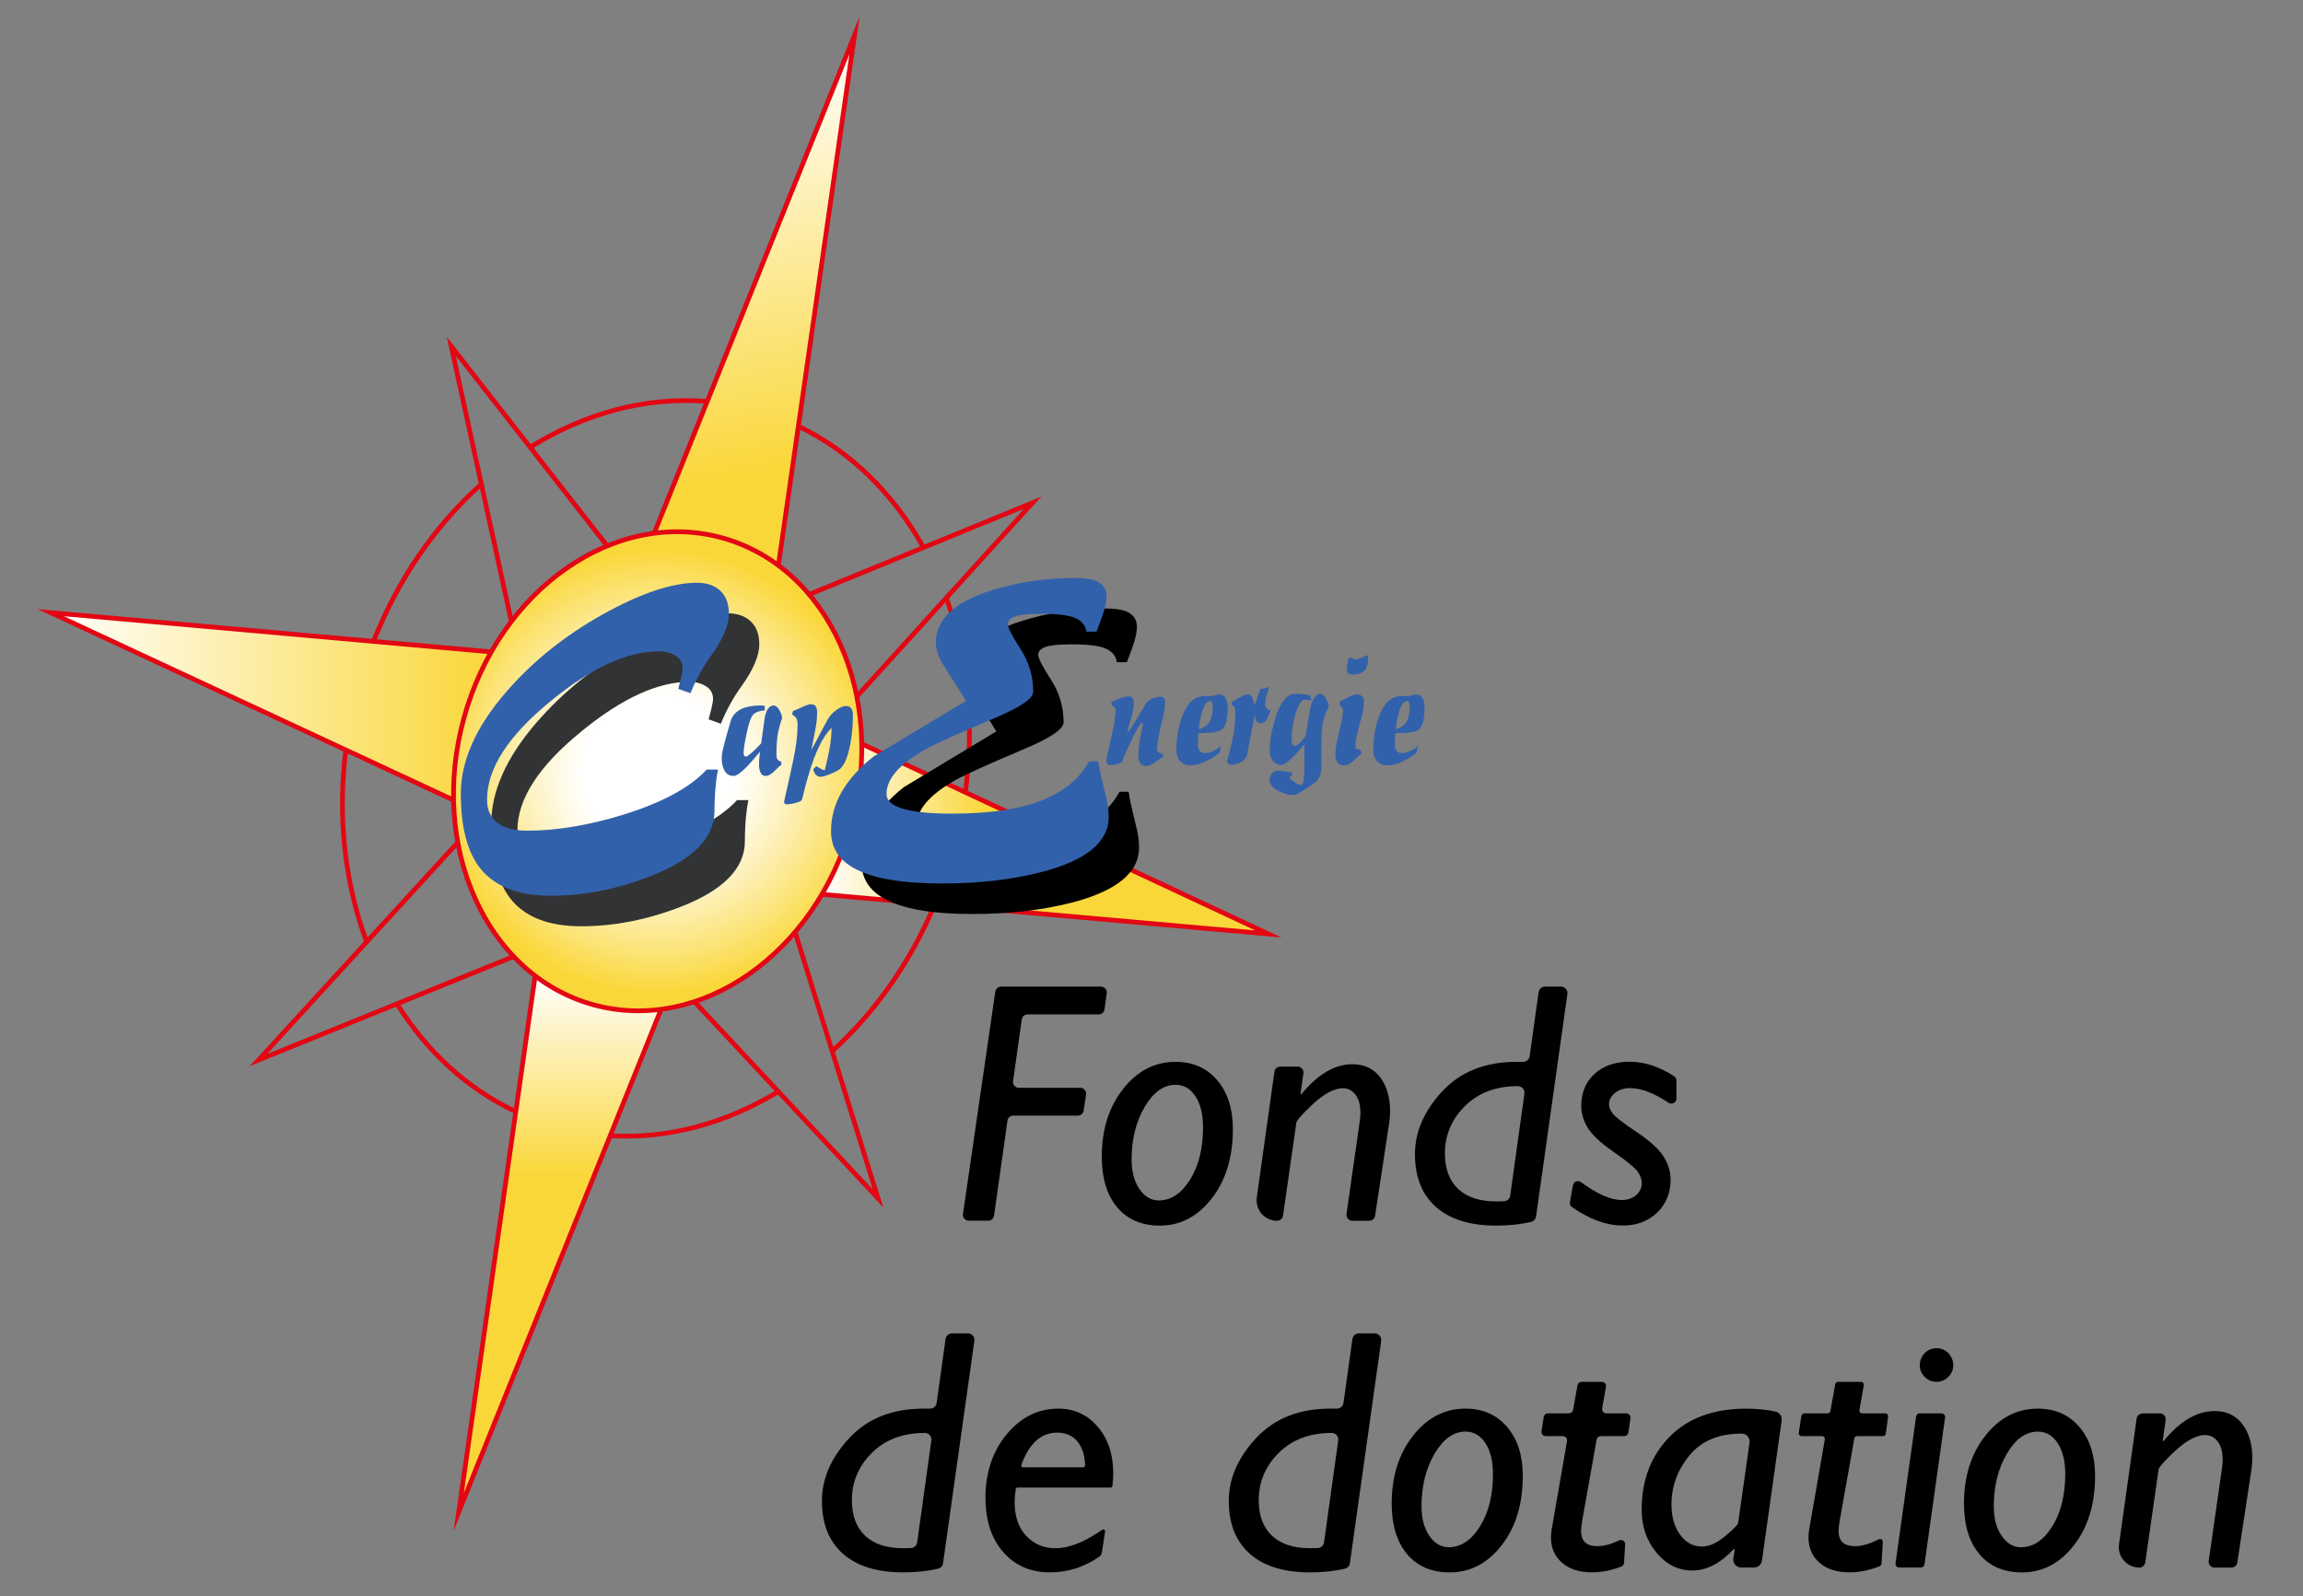<svg xmlns="http://www.w3.org/2000/svg" xmlns:xlink="http://www.w3.org/1999/xlink" id="Calque_1" x="0px" y="0px" viewBox="0 0 708.66 491.29" style="enable-background:new 0 0 708.66 491.29;" xml:space="preserve"><rect x="0" y="0" width="708.66" height="491.29" fill="#808080" stroke="none"/><style type="text/css">	.st0{fill:url(#SVGID_1_);stroke:#E30613;stroke-width:1.456;stroke-miterlimit:10;}			.st1{fill:url(#SVGID_00000125570917203827716080000003652293609242638478_);stroke:#E30613;stroke-width:1.456;stroke-miterlimit:10;}			.st2{fill:url(#SVGID_00000178186016620947355080000003621515990213202853_);stroke:#E30613;stroke-width:1.456;stroke-miterlimit:10;}			.st3{fill:url(#SVGID_00000090292984507749655440000001221284714495705514_);stroke:#E30613;stroke-width:1.456;stroke-miterlimit:10;}			.st4{fill:url(#SVGID_00000033349822906476319970000006824086739151358910_);stroke:#E30613;stroke-width:1.456;stroke-miterlimit:10;}	.st5{fill:none;stroke:#E30613;stroke-width:1.456;stroke-miterlimit:10;}	.st6{fill:#323334;}	.st7{fill:#3261AB;}</style><g>	<g>		<g>			<g>				<linearGradient id="SVGID_1_" gradientUnits="userSpaceOnUse" x1="15.591" y1="217.421" x2="151.157" y2="217.421">					<stop offset="0" style="stop-color:#FFFFFF"></stop>					<stop offset="1" style="stop-color:#FAD739"></stop>				</linearGradient>				<polyline class="st0" points="139.56,246.27 15.59,188.57 151.16,200.65     "></polyline>									<linearGradient id="SVGID_00000173872679226990374560000012701990084028265914_" gradientUnits="userSpaceOnUse" x1="219.941" y1="18.445" x2="247.139" y2="172.692">					<stop offset="0" style="stop-color:#FFFFFF"></stop>					<stop offset="0.818" style="stop-color:#FAD739"></stop>				</linearGradient>									<polyline style="fill:url(#SVGID_00000173872679226990374560000012701990084028265914_);stroke:#E30613;stroke-width:1.456;stroke-miterlimit:10;" points="     239.52,174.04 262.95,10.86 201.29,164.14     "></polyline>									<linearGradient id="SVGID_00000162311402089054111530000001201315709862745003_" gradientUnits="userSpaceOnUse" x1="252.908" y1="258.222" x2="390.305" y2="258.222">					<stop offset="0" style="stop-color:#FFFFFF"></stop>					<stop offset="0.373" style="stop-color:#FAD739"></stop>				</linearGradient>									<polyline style="fill:url(#SVGID_00000162311402089054111530000001201315709862745003_);stroke:#E30613;stroke-width:1.456;stroke-miterlimit:10;" points="     265.17,228.97 390.3,287.47 252.91,275.28     "></polyline>									<linearGradient id="SVGID_00000040533845576741878970000006986709163803132302_" gradientUnits="userSpaceOnUse" x1="172.295" y1="300.361" x2="172.295" y2="465.375">					<stop offset="0" style="stop-color:#FFFFFF"></stop>					<stop offset="0.373" style="stop-color:#FAD739"></stop>				</linearGradient>									<polyline style="fill:url(#SVGID_00000040533845576741878970000006986709163803132302_);stroke:#E30613;stroke-width:1.456;stroke-miterlimit:10;" points="     203.43,310.65 141.16,465.37 164.67,300.36     "></polyline>			</g>							<radialGradient id="SVGID_00000148622214022145153600000001924232077608582545_" cx="139.713" cy="249.605" r="118.051" gradientTransform="matrix(0.58 0 0 0.58 121.299 92.573)" gradientUnits="userSpaceOnUse">				<stop offset="0.329" style="stop-color:#FFFFFF"></stop>				<stop offset="0.413" style="stop-color:#FFFCEE"></stop>				<stop offset="0.579" style="stop-color:#FDF2C1"></stop>				<stop offset="0.811" style="stop-color:#FCE479"></stop>				<stop offset="1" style="stop-color:#FAD739"></stop>			</radialGradient>							<path style="fill:url(#SVGID_00000148622214022145153600000001924232077608582545_);stroke:#E30613;stroke-width:1.456;stroke-miterlimit:10;" d="    M261.96,253.83c-10.94,39.69-46.5,64.5-79.41,55.42c-32.92-9.08-50.73-48.61-39.78-88.29c10.94-39.69,46.5-64.5,79.41-55.42    C255.09,174.61,272.91,214.15,261.96,253.83z"></path>		</g>		<g>			<path class="st5" d="M297.04,243.92c2.94-21.23,0.69-41.87-5.85-59.9"></path>			<path class="st5" d="M256.08,323.56c13.05-11.83,24.02-27.2,31.55-45.19"></path>			<path class="st5" d="M187.65,349.56c17.94,1.12,35.83-3.83,51.85-13.58"></path>			<path class="st5" d="M122.17,308.97c9.03,14.48,21.42,26.05,36.44,33.13"></path>			<path class="st5" d="M106.4,230.9c-2.62,20.95-0.18,41.27,6.43,59.01"></path>			<polyline class="st5" points="186.82,168 138.85,106.58 157.33,191.14    "></polyline>			<polyline class="st5" points="263.55,214.49 317.75,154.74 248.89,183    "></polyline>			<polyline class="st5" points="244.62,286.79 270.19,368.86 213.65,308.28    "></polyline>			<polyline class="st5" points="157.96,294.43 79.55,326.27 140.77,259.39    "></polyline>			<path class="st5" d="M148.12,148.99c-13.95,12.49-25.56,29.02-33.19,48.44"></path>			<path class="st5" d="M217.5,123.55c-18.83-1.52-37.65,3.67-54.36,14.12"></path>			<path class="st5" d="M284.16,168.53c-9.1-16.41-22.27-29.56-38.6-37.39"></path>		</g>	</g>	<g>		<g>			<path class="st6" d="M233.64,198.31c0,3.49-1.79,7.75-5.37,12.76c-2.6,3.58-4.75,7.48-6.45,11.69l-3.76-1.34    c0.18-0.63,0.45-1.68,0.81-3.16c0.36-1.48,0.54-2.53,0.54-3.16c0-1.7-0.74-3-2.22-3.9c-1.48-0.89-3.16-1.34-5.04-1.34    c-9.76,0-20.87,5.11-33.32,15.32c-13.08,10.66-19.61,20.78-19.61,30.36c0,3.4,1.25,5.91,3.76,7.52c2.06,1.34,4.92,2.02,8.6,2.02    c8.95,0,18.72-1.61,29.29-4.84c12.18-3.76,20.82-8.42,25.93-13.97h3.49c-0.27,1.34-0.45,2.46-0.54,3.36    c-0.36,2.87-0.54,5.96-0.54,9.27c0,8.33-6.54,15.05-19.61,20.15c-10.3,4.03-20.55,6.05-30.77,6.05c-9.94,0-17.15-2.78-21.63-8.33    c-4.03-5.01-6.05-12.72-6.05-23.11c0-10.12,4.66-20.55,13.97-31.3c8.15-9.4,18.05-17.35,29.69-23.85    c11.64-6.49,21.31-9.74,29.02-9.74c3.04,0,5.44,0.83,7.19,2.49C232.77,192.92,233.64,195.27,233.64,198.31z"></path>			<path d="M350.51,260.85c0,7.76-6.94,13.43-20.82,17c-9.05,2.32-19.21,3.48-30.5,3.48c-12.54,0-21.63-1.61-27.27-4.83    c-4.57-2.59-6.85-6.35-6.85-11.27c0-8.41,4.34-16.05,13.03-22.94c9.49-5.72,18.99-11.45,28.48-17.17c0-0.09-2.06-3.35-6.18-9.79    c-2.06-3.22-3.09-5.9-3.09-8.05c0-7.15,5.64-12.52,16.93-16.1c8.15-2.59,16.79-3.89,25.93-3.89c2.69,0,4.75,0.27,6.18,0.81    c2.33,0.9,3.49,2.51,3.49,4.84c0,1.34-0.31,3-0.94,4.97c-0.63,1.97-1.34,3.94-2.15,5.91h-3.09c-0.27-1.88-1.39-3.27-3.36-4.16    c-1.97-0.89-5.42-1.34-10.34-1.34c-4.03,0-6.78,0.27-8.26,0.8c-1.48,0.54-2.22,1.34-2.22,2.41c0,1.07,1.3,3.62,3.9,7.64    c2.6,4.02,3.9,8.4,3.9,13.14c0,2.06-3.9,4.74-11.69,8.04c-11.82,5-19.03,8.27-21.63,9.78c-7.88,4.47-11.82,9.03-11.82,13.67    c0,4.02,6.72,6.03,20.15,6.03c12.36,0,22.03-1.55,29.02-4.66c6.09-2.67,10.48-6.48,13.17-11.46h2.82    c0.18,1.61,0.98,5.31,2.42,11.11C350.25,256.97,350.51,258.98,350.51,260.85z"></path>		</g>		<g>			<path class="st7" d="M240.66,221.12c-0.44,1.12-0.84,2.51-1.2,4.16c-0.36,1.65-0.54,3.97-0.54,6.97c0,0.61,0.09,1.08,0.28,1.4    c0.19,0.32,0.6,0.6,1.25,0.84l-0.05,0.92c-0.37,0.24-0.94,0.75-1.68,1.53c-1.19,1.26-2.23,1.89-3.11,1.89    c-0.75,0-1.28-0.34-1.58-1.02c-0.31-0.68-0.46-1.45-0.46-2.3c0-0.92,0.03-1.71,0.1-2.37c0.07-0.66,0.14-1.25,0.2-1.76    c-1.8,2.13-3.08,3.58-3.83,4.37c-1.97,2.06-3.4,3.08-4.29,3.08c-1.26,0-2.19-0.53-2.78-1.59c-0.6-1.06-0.89-2.28-0.89-3.65    c0-1.03,0.14-2.09,0.43-3.19c0.29-1.1,0.48-1.87,0.59-2.31c1.09-4.04,1.75-6.32,1.99-6.84c1.23-2.74,4.2-4.11,8.93-4.11    l1.23,0.05l0.1,1.44c-1.63,0.14-2.81,0.56-3.52,1.26c-0.72,0.7-1.4,2.58-2.04,5.63c-0.2,1.03-0.42,2.12-0.64,3.26    c-0.22,1.15-0.33,2.15-0.33,3.01c0,0.72,0.24,1.08,0.72,1.08c0.27,0,0.82-0.36,1.63-1.07c0.95-0.82,1.97-1.82,3.06-3.01    c0.37-2.69,0.75-5.39,1.12-8.12c0.51-2.35,1.41-3.52,2.71-3.52c0.65,0,1.24,0.49,1.79,1.45S240.66,220.41,240.66,221.12z"></path>			<path class="st7" d="M262.46,220.05c0,3.95-0.4,7.55-1.2,10.8c-0.8,3.25-1.85,5.28-3.14,6.1c-0.82,0.51-1.82,1-3.01,1.45    c-1.19,0.46-2.04,0.69-2.55,0.69c-0.65,0-1.17-0.22-1.56-0.66c-0.39-0.44-0.64-1-0.74-1.68l0.92-0.92    c0.41,0.24,0.87,0.5,1.38,0.79c0.51,0.29,0.92,0.45,1.23,0.49c0.65-2.59,1.12-4.73,1.43-6.43c0.44-2.45,0.66-4.66,0.66-6.64    c-1.4,1.36-2.72,3.37-3.98,6.02c-0.99,2.08-1.96,4.68-2.91,7.81c-0.71,2.31-1.36,4.73-1.94,7.25c-0.14,0.61-0.29,1.02-0.46,1.23    c-0.17,0.2-0.51,0.39-1.02,0.56c-1.33,0.44-2.52,0.66-3.57,0.66c-0.48,0-0.71-0.31-0.71-0.92c1.09-4.73,2.05-9.08,2.88-13.04    c0.83-3.96,1.25-7.46,1.25-10.49c0-0.85-0.1-1.49-0.31-1.91c-0.2-0.43-0.66-0.86-1.38-1.3l0.31-1.12c0.48-0.1,1.37-0.47,2.68-1.1    c1.31-0.63,2.25-0.94,2.83-0.94c0.72,0,1.21,0.23,1.48,0.69c0.27,0.46,0.41,1.08,0.41,1.86c0,1.63-0.2,3.49-0.61,5.56    c-0.41,2.08-0.8,4.08-1.17,6.02l4.95-9.29c0.65-1.19,1.56-2.2,2.73-3.04c1.17-0.83,2.15-1.25,2.94-1.25    c0.78,0,1.34,0.25,1.68,0.74C262.29,218.53,262.46,219.2,262.46,220.05z"></path>			<g>				<path class="st7" d="M224.29,188.91c0,3.49-1.79,7.75-5.37,12.76c-2.6,3.58-4.75,7.48-6.45,11.69l-3.76-1.34     c0.18-0.63,0.45-1.68,0.81-3.16c0.36-1.48,0.54-2.53,0.54-3.16c0-1.7-0.74-3-2.22-3.9c-1.48-0.89-3.16-1.34-5.04-1.34     c-9.76,0-20.87,5.11-33.32,15.32c-13.08,10.66-19.61,20.78-19.61,30.36c0,3.4,1.25,5.91,3.76,7.52c2.06,1.34,4.92,2.02,8.6,2.02     c8.95,0,18.72-1.61,29.29-4.84c12.18-3.76,20.82-8.42,25.93-13.97h3.49c-0.27,1.34-0.45,2.46-0.54,3.36     c-0.36,2.87-0.54,5.96-0.54,9.27c0,8.33-6.54,15.05-19.61,20.15c-10.3,4.03-20.56,6.05-30.77,6.05     c-9.94,0-17.15-2.78-21.63-8.33c-4.03-5.01-6.05-12.72-6.05-23.11c0-10.12,4.66-20.55,13.97-31.3     c8.15-9.4,18.05-17.35,29.69-23.85c11.64-6.49,21.31-9.74,29.02-9.74c3.04,0,5.44,0.83,7.19,2.49     C223.42,183.51,224.29,185.86,224.29,188.91z"></path>				<path class="st7" d="M341.16,251.45c0,7.76-6.94,13.43-20.82,17c-9.05,2.32-19.21,3.48-30.5,3.48     c-12.54,0-21.63-1.61-27.27-4.83c-4.57-2.59-6.85-6.35-6.85-11.27c0-8.41,4.34-16.05,13.03-22.94     c9.49-5.72,18.99-11.45,28.48-17.17c0-0.09-2.06-3.35-6.18-9.79c-2.06-3.22-3.09-5.9-3.09-8.05c0-7.15,5.64-12.52,16.93-16.1     c8.15-2.59,16.79-3.89,25.93-3.89c2.69,0,4.75,0.27,6.18,0.81c2.33,0.9,3.49,2.51,3.49,4.84c0,1.34-0.31,3-0.94,4.97     c-0.63,1.97-1.34,3.94-2.15,5.91h-3.09c-0.27-1.88-1.39-3.27-3.36-4.16c-1.97-0.89-5.42-1.34-10.34-1.34     c-4.03,0-6.78,0.27-8.26,0.8c-1.48,0.54-2.22,1.34-2.22,2.41c0,1.07,1.3,3.62,3.9,7.64c2.6,4.02,3.9,8.4,3.9,13.14     c0,2.06-3.9,4.74-11.69,8.04c-11.82,5-19.03,8.27-21.63,9.78c-7.88,4.47-11.82,9.03-11.82,13.67c0,4.02,6.72,6.03,20.15,6.03     c12.36,0,22.03-1.55,29.02-4.66c6.09-2.67,10.48-6.48,13.17-11.46h2.82c0.18,1.61,0.98,5.31,2.42,11.11     C340.89,247.57,341.16,249.58,341.16,251.45z"></path>			</g>			<path class="st7" d="M358.52,216.08c0,1.5-0.26,3.27-0.77,5.31c-1.16,4.63-1.74,7.57-1.74,8.83c0,0.61,0.14,1.04,0.41,1.28    c0.27,0.24,0.75,0.43,1.43,0.56v0.92c-0.27,0.14-1.09,0.68-2.45,1.63c-1.12,0.78-1.96,1.17-2.5,1.17c-1.74,0-2.6-0.94-2.6-2.81    c0-1.87,0.14-3.59,0.43-5.16c0.29-1.56,0.6-3.18,0.94-4.85l-0.26-0.56c-0.41,0-1.42,1.67-3.04,5c-1.62,3.34-2.5,5.35-2.65,6.05    c-0.15,0.7-0.58,1.21-1.28,1.53c-0.7,0.32-1.73,0.49-3.09,0.49c-0.27,0-0.49-0.14-0.66-0.41c-0.17-0.27-0.26-0.54-0.26-0.82    c0-0.54,0.48-2.82,1.43-6.84c0.95-4.02,1.43-6.94,1.43-8.78c0-0.37-0.12-0.68-0.34-0.92c-0.23-0.24-0.54-0.46-0.93-0.66v-1.02    c0.41-0.1,1.2-0.41,2.37-0.92c1.17-0.51,2.08-0.77,2.73-0.77c0.68,0,1.15,0.2,1.4,0.59c0.26,0.39,0.38,0.96,0.38,1.71    c0,1.16-0.31,2.73-0.94,4.72c-0.63,1.99-0.94,3.21-0.94,3.65c0,0.14,0,0.27,0,0.41c0,0.03,0,0.09,0,0.15    c0.86-1.09,2.63-3.95,5.3-8.58c0.96-1.67,2.66-2.5,5.1-2.5c0.38,0,0.65,0.16,0.82,0.49    C358.44,215.31,358.52,215.67,358.52,216.08z"></path>			<path class="st7" d="M377.78,217.56c0,3.78-0.61,6.13-1.84,7.05c-0.95,0.71-3.35,1.07-7.2,1.07l-0.15,3.29    c0,0.78,0.17,1.44,0.51,2c0.34,0.56,0.88,0.84,1.63,0.84c0.85,0,1.73-0.22,2.63-0.65c0.9-0.43,1.68-0.97,2.32-1.6l-0.31,1.97    c-1.19,1.08-2.64,2.03-4.34,2.83c-1.7,0.81-3.3,1.21-4.8,1.21c-1.29,0-2.32-0.43-3.09-1.3c-0.77-0.86-1.15-1.97-1.15-3.33    c0-3.62,0.54-6.98,1.63-10.06c1.57-4.44,3.93-6.66,7.1-6.66h2.14c0.24,0,0.62-0.08,1.15-0.23c0.53-0.15,0.93-0.23,1.2-0.23    c0.92,0,1.6,0.43,2.04,1.28C377.6,215.74,377.78,216.57,377.78,217.56z M373.18,217.3c0-0.34-0.07-0.68-0.2-1.02    c-0.14-0.34-0.36-0.51-0.66-0.51c-0.99,0-1.82,1.23-2.5,3.68c-0.48,1.7-0.78,3.37-0.92,5c1.63-0.41,2.79-1.28,3.47-2.6    C372.91,220.76,373.18,219.24,373.18,217.3z"></path>			<path class="st7" d="M391.04,218.53c-0.41,1.09-0.75,1.92-1.02,2.5c-0.55,1.06-1.19,1.58-1.94,1.58c-0.71,0-1.22-0.23-1.51-0.69    c-0.29-0.46-0.43-1.13-0.43-2.02l-2.45,12.61c-0.14,0.75-0.73,1.42-1.79,2.02c-1.06,0.59-2.09,0.89-3.11,0.89    c-0.27,0-0.55-0.13-0.84-0.38c-0.29-0.26-0.43-0.5-0.43-0.74c0.71-2.31,1.33-4.75,1.84-7.3c0.51-2.55,0.77-5.14,0.77-7.76    c0-0.61-0.06-1.08-0.18-1.4c-0.12-0.32-0.43-0.59-0.94-0.79v-0.92c1.05-0.61,1.87-1.09,2.45-1.43c1.16-0.65,2.02-0.97,2.6-0.97    c0.51,0,0.92,0.26,1.23,0.77c0.1,0.17,0.34,1.04,0.72,2.6l1.84-5.05l2.71-0.51c-0.31,0.85-0.6,1.74-0.87,2.65    c-0.27,0.92-0.41,1.74-0.41,2.45c0,0.51,0.16,0.98,0.49,1.4C390.06,218.47,390.5,218.63,391.04,218.53z"></path>			<path class="st7" d="M408.86,217.56c-0.61,1.16-1.14,2.53-1.58,4.11c-0.44,1.58-0.66,3.74-0.66,6.46v7.86    c0,2.25-0.77,3.96-2.3,5.16c-0.24,0.17-1.29,0.85-3.17,2.04c-0.68,0.48-1.14,0.78-1.38,0.92c-0.68,0.41-1.21,0.61-1.58,0.61    c-1.53,0-3.08-0.39-4.65-1.17c-1.91-0.95-2.86-2.11-2.86-3.47c0-0.89,0.26-1.58,0.77-2.09c0.51-0.51,1.17-0.77,1.99-0.77    c0.54,0,1.3,0.08,2.27,0.26c0.97,0.17,1.59,0.26,1.86,0.26v1.02c-0.19,0.07-0.32,0.12-0.38,0.15c-0.26,0.14-0.38,0.29-0.38,0.46    c0,0.2,0.46,0.63,1.39,1.28c0.93,0.65,1.69,0.97,2.3,0.97c0.3,0,0.53-0.59,0.68-1.76c0.15-1.17,0.23-2.92,0.23-5.23v-5.51    c-1.21,1.36-1.99,2.23-2.33,2.6c-2.29,2.48-3.89,3.73-4.8,3.73c-1.08,0-1.95-0.43-2.6-1.28c-0.66-0.86-0.99-1.85-0.99-2.98    c0-2.91,0.56-6.21,1.67-9.9c1.55-5.16,3.65-7.74,6.28-7.74c1.25,0,2.38,0.09,3.39,0.27c0.34,0.04,0.73,0.13,1.16,0.27l0.3,1.56    c-0.27-0.09-0.47-0.14-0.61-0.14c-0.61-0.14-0.98-0.21-1.11-0.21c-1.35,0-2.46,1.73-3.34,5.19c-0.67,2.67-1.01,5.04-1.01,7.1    c0,0.62,0.08,1.1,0.23,1.44c0.15,0.34,0.41,0.51,0.79,0.51c0.47,0,1.07-0.39,1.78-1.17c0.51-0.58,1.02-1.17,1.53-1.79    c0.68-4.49,1.15-7.32,1.42-8.47c0.68-3.03,1.73-4.54,3.15-4.54c0.61,0,1.19,0.5,1.73,1.51    C408.59,216.04,408.86,216.88,408.86,217.56z"></path>			<path class="st7" d="M419.73,216.08c0,1.43-0.45,3.71-1.35,6.84c-0.9,3.13-1.35,5.41-1.35,6.84c0,0.37,0.14,0.63,0.41,0.77    c0.27,0.14,0.59,0.17,0.97,0.1l0.66,1.07c-0.27,0.24-0.89,0.83-1.84,1.79c-1.36,1.4-2.57,2.09-3.62,2.09    c-0.99,0-1.68-0.31-2.09-0.92c-0.41-0.61-0.61-1.43-0.61-2.45c0-1.4,0.24-3.06,0.72-5c1.09-4.42,1.63-7.2,1.63-8.32    c0-0.71-0.36-1.36-1.07-1.94v-0.92c1.09-0.61,1.94-1.07,2.55-1.38c1.16-0.61,2.06-0.92,2.71-0.92    C418.96,213.73,419.73,214.51,419.73,216.08z M420.96,202.8c0,1.64-0.38,2.85-1.15,3.63c-0.77,0.78-1.85,1.18-3.24,1.18    c-0.99,0-1.59-0.13-1.81-0.38c-0.22-0.26-0.33-0.69-0.33-1.3c0-0.44,0.08-1.09,0.26-1.94c0.17-0.85,0.26-1.36,0.26-1.53H416    c0.41,0.34,0.75,0.51,1.02,0.51c0.48,0,1.08-0.15,1.81-0.44c0.73-0.29,1.34-0.59,1.81-0.9c0.1,0.07,0.17,0.15,0.2,0.26    C420.92,202.05,420.96,202.35,420.96,202.8z"></path>			<path class="st7" d="M438.37,217.56c0,3.78-0.61,6.13-1.84,7.05c-0.95,0.71-3.35,1.07-7.2,1.07l-0.15,3.29    c0,0.78,0.17,1.44,0.51,2c0.34,0.56,0.88,0.84,1.63,0.84c0.85,0,1.73-0.22,2.63-0.65c0.9-0.43,1.68-0.97,2.32-1.6l-0.31,1.97    c-1.19,1.08-2.64,2.03-4.34,2.83c-1.7,0.81-3.3,1.21-4.8,1.21c-1.29,0-2.32-0.43-3.09-1.3c-0.77-0.86-1.15-1.97-1.15-3.33    c0-3.62,0.54-6.98,1.63-10.06c1.57-4.44,3.93-6.66,7.1-6.66h2.14c0.24,0,0.62-0.08,1.15-0.23c0.53-0.15,0.93-0.23,1.2-0.23    c0.92,0,1.6,0.43,2.04,1.28C438.2,215.74,438.37,216.57,438.37,217.56z M433.78,217.3c0-0.34-0.07-0.68-0.2-1.02    c-0.14-0.34-0.36-0.51-0.66-0.51c-0.99,0-1.82,1.23-2.5,3.68c-0.48,1.7-0.78,3.37-0.92,5c1.63-0.41,2.79-1.28,3.47-2.6    C433.5,220.76,433.78,219.24,433.78,217.3z"></path>		</g>	</g></g><path d="M340.56,305.73l-0.69,4.94c-0.12,0.9-0.89,1.56-1.79,1.56H316.2c-0.9,0-1.67,0.66-1.79,1.56l-2.68,18.97 c-0.15,1.09,0.69,2.06,1.79,2.06h18.88c1.11,0,1.95,0.98,1.79,2.08l-0.74,4.94c-0.13,0.89-0.89,1.54-1.79,1.54H311.8 c-0.9,0-1.67,0.66-1.79,1.56l-4.13,29.23c-0.13,0.89-0.89,1.56-1.79,1.56h-5.98c-1.1,0-1.95-0.98-1.79-2.07l9.95-68.44 c0.13-0.89,0.89-1.55,1.79-1.55h30.71C339.86,303.67,340.71,304.64,340.56,305.73z"></path><path d="M361.73,326.83c5.33,0,9.6,1.88,12.82,5.65c3.21,3.77,4.82,8.78,4.82,15.04c0,8.67-2.17,15.79-6.5,21.36 s-9.66,8.36-15.99,8.36c-5.57,0-9.94-1.87-13.1-5.62c-3.16-3.75-4.75-8.96-4.75-15.63c0-8.29,2.18-15.22,6.55-20.79 C349.95,329.61,355.34,326.83,361.73,326.83z M361.73,333.9c-3.68,0-6.85,2.28-9.52,6.83c-2.67,4.56-4,9.95-4,16.17 c0,3.71,0.8,6.74,2.4,9.08c1.6,2.34,3.58,3.51,5.96,3.51c3.75,0,6.96-2.13,9.62-6.4c2.67-4.26,4-9.63,4-16.09 c0-3.99-0.77-7.17-2.32-9.54C366.32,335.08,364.28,333.9,361.73,333.9z"></path><path d="M399.26,328.27c1.12,0,1.98,0.99,1.82,2.1l-0.9,6.3l0.24,0.17c5.05-6.19,10.3-9.28,15.73-9.28c3.68,0,6.53,1.35,8.56,4.05 c2.03,2.7,3.04,6.18,3.04,10.45c0,1.2-0.1,2.46-0.31,3.77l-4.31,28.36c-0.14,0.9-0.91,1.56-1.82,1.56h-5.16 c-1.12,0-1.98-0.99-1.82-2.1l4.03-28.13c0.17-1.07,0.26-2.05,0.26-2.94c0-2.48-0.52-4.37-1.55-5.67c-1.03-1.31-2.33-1.96-3.88-1.96 c-0.9,0-1.91,0.22-3.03,0.67c-1.12,0.45-2.32,1.13-3.59,2.06c-1.28,0.93-2.85,2.34-4.73,4.23c-1.88,1.89-2.86,3.09-2.93,3.61 l-4.11,28.65c-0.13,0.91-0.91,1.58-1.82,1.58l0,0c-3.84,0-6.79-3.39-6.25-7.19l5.42-38.68c0.13-0.91,0.9-1.58,1.82-1.58H399.26z"></path><path d="M482.3,305.98l-9.63,68.42c-0.11,0.81-0.7,1.49-1.49,1.68c-3.17,0.77-6.78,1.15-10.82,1.15c-8.01,0-14.18-1.91-18.49-5.73 c-4.32-3.82-6.47-9.23-6.47-16.25c0-6.88,2.81-13.33,8.43-19.37c5.62-6.04,13.23-9.05,22.85-9.05h2.01c1.01,0,1.87-0.75,2.01-1.75 l2.74-19.67c0.14-1,1-1.75,2.01-1.75h4.86C481.53,303.67,482.47,304.76,482.3,305.98z M464.71,368l4.37-31.38 c0.17-1.22-0.78-2.31-2.01-2.31l0,0c-6.72,0-12.15,2.04-16.27,6.11c-4.12,4.08-6.18,8.95-6.18,14.62c0,4.71,1.36,8.35,4.08,10.91 c2.72,2.56,6.6,3.84,11.66,3.84c0.94,0,1.76-0.02,2.46-0.05C463.79,369.69,464.58,368.96,464.71,368z"></path><path d="M515.86,332.63v5.5c0,1.26-1.4,1.98-2.45,1.28c-4.45-2.99-8.4-4.49-11.84-4.49c-1.82,0-3.35,0.49-4.59,1.47 c-1.24,0.98-1.86,2.16-1.86,3.53c0,0.89,0.39,1.85,1.16,2.86c0.77,1.01,3.21,2.9,7.33,5.65c4.11,2.75,6.88,5.28,8.31,7.58 c1.43,2.3,2.14,4.64,2.14,7.02c0,4.16-1.38,7.57-4.15,10.21c-2.77,2.65-6.29,3.97-10.55,3.97c-5.01,0-10.22-1.89-15.64-5.66 c-0.5-0.35-0.75-0.97-0.64-1.56l0.92-5.17c0.2-1.14,1.53-1.66,2.46-0.98c5.01,3.68,9.21,5.52,12.59,5.52c1.79,0,3.26-0.5,4.41-1.5 c1.15-1,1.73-2.25,1.73-3.77c0-1.14-0.42-2.3-1.26-3.48c-0.84-1.19-3.29-3.19-7.35-6.01c-4.06-2.82-6.74-5.33-8.05-7.53 c-1.31-2.2-1.96-4.42-1.96-6.65c0-4.09,1.36-7.38,4.08-9.88c2.72-2.49,6.33-3.74,10.83-3.74c4.51,0,9.07,1.49,13.68,4.48 C515.6,331.59,515.86,332.1,515.86,332.63z"></path><path d="M299.82,412.72l-9.63,68.42c-0.11,0.81-0.7,1.49-1.49,1.68c-3.17,0.77-6.78,1.15-10.82,1.15c-8.01,0-14.18-1.91-18.49-5.73 c-4.32-3.82-6.47-9.23-6.47-16.25c0-6.88,2.81-13.33,8.43-19.37c5.62-6.04,13.23-9.05,22.85-9.05h2.01c1.01,0,1.87-0.75,2.01-1.75 l2.74-19.67c0.14-1,1-1.75,2.01-1.75h4.86C299.04,410.41,299.99,411.5,299.82,412.72z M282.22,474.74l4.37-31.38 c0.17-1.22-0.78-2.31-2.01-2.31l0,0c-6.72,0-12.15,2.04-16.27,6.11c-4.12,4.08-6.18,8.95-6.18,14.62c0,4.71,1.36,8.35,4.08,10.91 c2.72,2.56,6.6,3.84,11.66,3.84c0.94,0,1.76-0.02,2.46-0.05C281.3,476.44,282.09,475.7,282.22,474.74z"></path><path d="M340.04,471.39l-0.93,6.16c-0.13,0.87-0.37,1.26-0.73,1.51c-4.66,3.27-9.76,4.91-15.28,4.91c-5.98,0-10.79-2.09-14.42-6.27 c-3.63-4.18-5.44-9.74-5.44-16.69c0-7.74,2.17-14.25,6.52-19.52c4.35-5.28,9.67-7.92,15.97-7.92c4.81,0,8.82,1.85,12.02,5.55 c3.2,3.7,4.8,8.47,4.8,14.31c0,1.29-0.08,2.6-0.25,3.94c-0.03,0.28-0.28,0.5-0.56,0.5l-28.63,0c-0.28,0-0.52,0.21-0.56,0.48 c-0.22,1.41-0.33,2.76-0.33,4.06c0,4.37,1.19,7.81,3.58,10.34c2.39,2.53,5.39,3.79,9,3.79c4.13,0,8.91-1.89,14.35-5.68 C339.57,470.58,340.12,470.9,340.04,471.39z M314.8,451.63c3.26,0,15.74,0,18.54,0c0.31,0,0.56-0.26,0.55-0.57 c-0.08-3.03-0.83-5.44-2.24-7.24c-1.5-1.91-3.6-2.86-6.32-2.86c-4.98,0-8.66,3.31-11.04,9.93 C314.15,451.23,314.42,451.63,314.8,451.63z"></path><path d="M425.01,412.72l-9.63,68.42c-0.11,0.81-0.7,1.49-1.49,1.68c-3.17,0.77-6.78,1.15-10.82,1.15c-8.01,0-14.18-1.91-18.49-5.73 s-6.47-9.23-6.47-16.25c0-6.88,2.81-13.33,8.43-19.37c5.62-6.04,13.23-9.05,22.85-9.05h2.01c1.01,0,1.87-0.75,2.01-1.75l2.74-19.67 c0.14-1,1-1.75,2.01-1.75H423C424.23,410.41,425.18,411.5,425.01,412.72z M407.42,474.74l4.37-31.38c0.17-1.22-0.78-2.31-2.01-2.31 l0,0c-6.72,0-12.15,2.04-16.27,6.11c-4.12,4.08-6.18,8.95-6.18,14.62c0,4.71,1.36,8.35,4.08,10.91c2.72,2.56,6.6,3.84,11.66,3.84 c0.94,0,1.76-0.02,2.46-0.05C406.5,476.44,407.28,475.7,407.42,474.74z"></path><path d="M450.94,433.57c5.33,0,9.6,1.88,12.82,5.65c3.21,3.77,4.82,8.78,4.82,15.04c0,8.67-2.17,15.79-6.5,21.36 c-4.33,5.57-9.66,8.36-15.99,8.36c-5.57,0-9.94-1.87-13.1-5.62c-3.16-3.75-4.75-8.96-4.75-15.63c0-8.29,2.18-15.22,6.55-20.79 C439.16,436.36,444.54,433.57,450.94,433.57z M450.94,440.64c-3.68,0-6.85,2.28-9.52,6.83c-2.67,4.56-4,9.95-4,16.17 c0,3.71,0.8,6.74,2.4,9.08c1.6,2.34,3.59,3.51,5.96,3.51c3.75,0,6.95-2.13,9.62-6.4c2.66-4.26,4-9.63,4-16.09 c0-3.99-0.77-7.17-2.32-9.54C455.53,441.82,453.48,440.64,450.94,440.64z"></path><path d="M501.7,436.5l-0.61,4.41c-0.09,0.64-0.64,1.12-1.29,1.12h-7.22c-0.63,0-1.17,0.45-1.28,1.07l-4.42,24.87 c-0.24,1.31-0.36,2.41-0.36,3.3c0,3.1,1.67,4.64,5.01,4.64c1.96,0,4.19-0.59,6.67-1.78c0.9-0.43,1.93,0.24,1.87,1.24l-0.33,5.65 c-0.03,0.51-0.35,0.96-0.82,1.14c-3.04,1.2-6.07,1.8-9.08,1.8c-3.89,0-6.96-0.99-9.21-2.97c-2.25-1.98-3.38-4.58-3.38-7.81 c0-0.79,0.07-1.6,0.22-2.43l4.72-27.2c0.14-0.8-0.47-1.52-1.28-1.52h-5.29c-0.8,0-1.41-0.71-1.29-1.5l0.69-4.41 c0.1-0.63,0.64-1.1,1.29-1.1h6.47c0.63,0,1.17-0.45,1.28-1.07l1.35-7.55c0.11-0.62,0.65-1.07,1.28-1.07h6.21 c0.81,0,1.42,0.73,1.28,1.53l-1.18,6.64c-0.14,0.8,0.47,1.53,1.28,1.53h6.12C501.2,435.02,501.8,435.71,501.7,436.5z"></path><path d="M548.24,437.2l-6.07,43.16c-0.17,1.21-1.2,2.11-2.42,2.11h-3.96c-1.51,0-2.66-1.35-2.42-2.84l0.42-2.63l-0.22-0.26 c-4.16,4.44-8.42,6.66-12.79,6.66c-4.33,0-8.02-1.83-11.06-5.49c-3.04-3.66-4.56-8.09-4.56-13.28c0-9.01,2.83-16.44,8.49-22.28 c5.66-5.85,13.56-8.77,23.71-8.77c3.23,0,6.22,0.3,8.96,0.88C547.57,434.73,548.42,435.92,548.24,437.2z M534.85,468.76l3.5-24.71 c0.21-1.46-0.91-2.79-2.38-2.79c-0.01,0-0.02,0-0.03,0c-7.05,0-12.41,2.24-16.09,6.73c-3.68,4.49-5.52,9.5-5.52,15.04 c0,3.82,0.89,6.94,2.66,9.36c1.77,2.42,4.02,3.64,6.74,3.64c2.17,0,4.55-1.07,7.13-3.22C533.45,470.66,534.78,469.31,534.85,468.76z "></path><path d="M581,436l-0.73,5.28c-0.06,0.43-0.43,0.75-0.86,0.75h-7.96c-0.42,0-0.78,0.3-0.85,0.71l-4.48,25.23 c-0.24,1.31-0.36,2.41-0.36,3.3c0,3.1,1.67,4.64,5.01,4.64c2.14,0,4.59-0.7,7.34-2.11c0.59-0.3,1.29,0.16,1.25,0.83l-0.39,6.67 c-0.02,0.34-0.23,0.64-0.55,0.76c-3.13,1.27-6.24,1.9-9.34,1.9c-3.89,0-6.96-0.99-9.21-2.97c-2.25-1.98-3.38-4.58-3.38-7.81 c0-0.79,0.07-1.6,0.22-2.43l4.81-27.71c0.09-0.53-0.32-1.01-0.85-1.01h-6.31c-0.53,0-0.94-0.47-0.86-1l0.82-5.28 c0.07-0.42,0.43-0.73,0.86-0.73h7.21c0.42,0,0.78-0.3,0.85-0.71l1.48-8.27c0.07-0.41,0.43-0.71,0.85-0.71h7.1 c0.54,0,0.95,0.49,0.85,1.02l-1.36,7.66c-0.09,0.53,0.31,1.02,0.85,1.02h7.14C580.67,435.02,581.07,435.48,581,436z"></path><path d="M598.53,436.29l-6.34,45.22c-0.08,0.55-0.55,0.96-1.11,0.96h-6.7c-0.68,0-1.2-0.6-1.11-1.27l6.34-45.22 c0.08-0.55,0.55-0.96,1.11-0.96h6.7C598.1,435.02,598.63,435.62,598.53,436.29z M590.74,420.49c-0.09-1.63,0.61-3.27,1.86-4.33 c0.94-0.8,2.04-1.2,3.29-1.2c1.25,0,2.35,0.4,3.29,1.2c1.24,1.06,1.95,2.7,1.86,4.33c-0.07,1.27-0.58,2.38-1.51,3.31 c-1.01,1.01-2.23,1.52-3.64,1.52c-1.41,0-2.62-0.51-3.64-1.52C591.32,422.86,590.81,421.76,590.74,420.49z"></path><path d="M627.04,433.57c5.33,0,9.6,1.88,12.82,5.65c3.21,3.77,4.82,8.78,4.82,15.04c0,8.67-2.17,15.79-6.5,21.36 c-4.33,5.57-9.66,8.36-15.99,8.36c-5.57,0-9.94-1.87-13.1-5.62c-3.16-3.75-4.75-8.96-4.75-15.63c0-8.29,2.18-15.22,6.55-20.79 C615.27,436.36,620.65,433.57,627.04,433.57z M627.04,440.64c-3.68,0-6.85,2.28-9.52,6.83c-2.67,4.56-4,9.95-4,16.17 c0,3.71,0.8,6.74,2.4,9.08c1.6,2.34,3.59,3.51,5.96,3.51c3.75,0,6.95-2.13,9.62-6.4c2.66-4.26,4-9.63,4-16.09 c0-3.99-0.77-7.17-2.32-9.54C631.64,441.82,629.59,440.64,627.04,440.64z"></path><path d="M664.58,435.02c1.12,0,1.98,0.99,1.82,2.1l-0.9,6.3l0.24,0.17c5.05-6.19,10.3-9.28,15.73-9.28c3.68,0,6.53,1.35,8.56,4.05 c2.03,2.7,3.04,6.18,3.04,10.45c0,1.2-0.1,2.46-0.31,3.77l-4.31,28.36c-0.14,0.9-0.91,1.56-1.82,1.56h-5.16 c-1.12,0-1.98-0.99-1.82-2.1l4.03-28.13c0.17-1.07,0.26-2.05,0.26-2.94c0-2.48-0.52-4.37-1.55-5.67c-1.03-1.31-2.33-1.96-3.88-1.96 c-0.9,0-1.91,0.22-3.03,0.67c-1.12,0.45-2.32,1.13-3.59,2.06c-1.28,0.93-2.85,2.34-4.73,4.23c-1.88,1.89-2.86,3.09-2.93,3.61 l-4.11,28.65c-0.13,0.91-0.91,1.58-1.82,1.58l0,0c-3.84,0-6.79-3.39-6.25-7.19l5.42-38.68c0.13-0.91,0.9-1.58,1.82-1.58H664.58z"></path></svg>